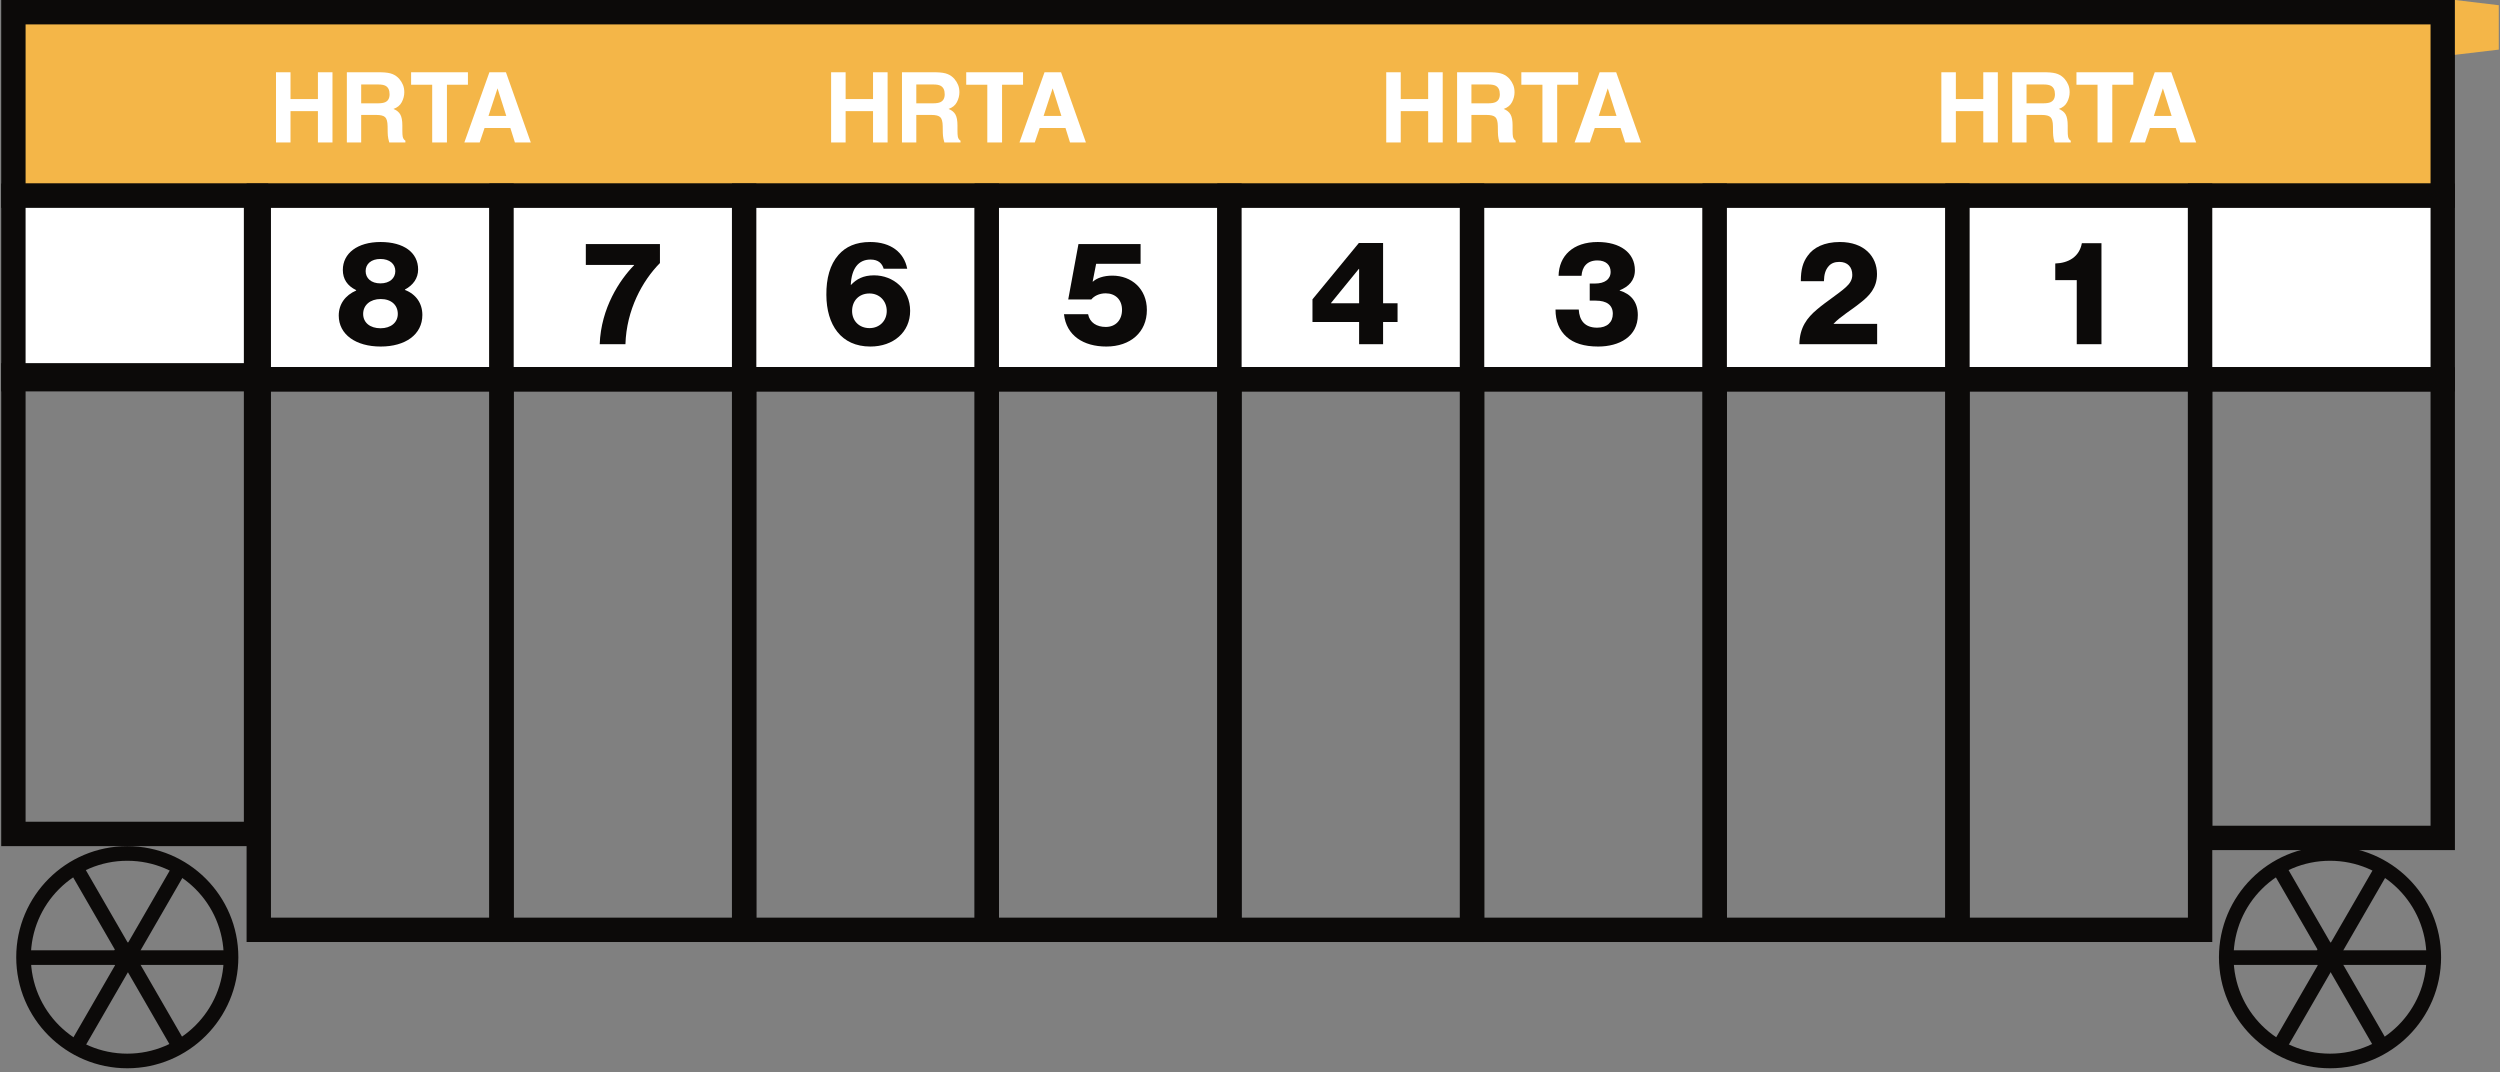<?xml version="1.0" encoding="UTF-8"?> <svg xmlns="http://www.w3.org/2000/svg" width="513" height="220" viewBox="0 0 513 220" fill="none"><rect x="0" y="0" width="513" height="220" fill="#808080" stroke="none"/><g clip-path="url(#clip0_516_2531)"><path d="M501.25 2.5H2.75V40.16H501.25V2.5Z" fill="#F4B648" stroke="#0C0A09" stroke-width="5" stroke-miterlimit="10"></path><path d="M52.54 40.16H2.75V77.82H52.54V40.16Z" fill="white" stroke="#0C0A09" stroke-width="5" stroke-miterlimit="10"></path><path d="M102.91 40.16H53.1V77.82H102.91V40.16Z" fill="white" stroke="#0C0A09" stroke-width="5" stroke-miterlimit="10"></path><path d="M152.7 40.16H102.91V77.82H152.7V40.16Z" fill="white" stroke="#0C0A09" stroke-width="5" stroke-miterlimit="10"></path><path d="M202.49 40.16H152.7V77.82H202.49V40.16Z" fill="white" stroke="#0C0A09" stroke-width="5" stroke-miterlimit="10"></path><path d="M252.28 40.16H202.49V77.82H252.28V40.16Z" fill="white" stroke="#0C0A09" stroke-width="5" stroke-miterlimit="10"></path><path d="M302.07 40.16H252.28V77.82H302.07V40.16Z" fill="white" stroke="#0C0A09" stroke-width="5" stroke-miterlimit="10"></path><path d="M351.86 40.16H302.07V77.82H351.86V40.16Z" fill="white" stroke="#0C0A09" stroke-width="5" stroke-miterlimit="10"></path><path d="M401.67 40.16H351.86V77.82H401.67V40.16Z" fill="white" stroke="#0C0A09" stroke-width="5" stroke-miterlimit="10"></path><path d="M451.46 40.16H401.67V77.82H451.46V40.16Z" fill="white" stroke="#0C0A09" stroke-width="5" stroke-miterlimit="10"></path><path d="M501.25 40.16H451.46V77.82H501.25V40.16Z" fill="white" stroke="#0C0A09" stroke-width="5" stroke-miterlimit="10"></path><path d="M52.54 77.02H2.75V171.12H52.54V77.02Z" stroke="#0C0A09" stroke-width="5" stroke-miterlimit="10"></path><path d="M102.91 77.82H53.1V190.8H102.91V77.82Z" stroke="#0C0A09" stroke-width="5" stroke-miterlimit="10"></path><path d="M152.7 77.82H102.91V190.8H152.7V77.82Z" stroke="#0C0A09" stroke-width="5" stroke-miterlimit="10"></path><path d="M202.49 77.82H152.7V190.8H202.49V77.82Z" stroke="#0C0A09" stroke-width="5" stroke-miterlimit="10"></path><path d="M252.28 77.82H202.49V190.8H252.28V77.82Z" stroke="#0C0A09" stroke-width="5" stroke-miterlimit="10"></path><path d="M302.07 77.82H252.28V190.8H302.07V77.82Z" stroke="#0C0A09" stroke-width="5" stroke-miterlimit="10"></path><path d="M351.86 77.82H302.07V190.8H351.86V77.82Z" stroke="#0C0A09" stroke-width="5" stroke-miterlimit="10"></path><path d="M401.67 77.82H351.86V190.8H401.67V77.82Z" stroke="#0C0A09" stroke-width="5" stroke-miterlimit="10"></path><path d="M451.46 77.82H401.67V190.8H451.46V77.82Z" stroke="#0C0A09" stroke-width="5" stroke-miterlimit="10"></path><path d="M501.25 77.84H451.46V171.94H501.25V77.84Z" stroke="#0C0A09" stroke-width="5" stroke-miterlimit="10"></path><path d="M426.15 70.63V57.49H421.74V54.07C424.47 53.98 426.69 52.69 427.2 49.9H431.22V70.63H426.15Z" fill="#0C0A09"></path><path d="M369.23 70.63C369.29 67.18 370.82 65.2 372.86 63.49C374.72 61.9 377.12 60.4 378.74 58.96C379.58 58.21 380.09 57.43 380.09 56.41C380.09 54.82 379.16 53.74 377.42 53.74C376.46 53.74 375.71 54.04 375.2 54.67C374.6 55.36 374.3 56.29 374.27 57.7H369.53C369.53 55.3 369.95 53.83 370.94 52.48C372.11 50.8 374.33 49.66 377.54 49.66C382.49 49.66 385.16 52.6 385.16 56.23C385.16 59.08 383.57 60.73 381.74 62.14C379.91 63.64 377.69 64.9 376.25 66.43V66.46H385.19V70.63H369.23Z" fill="#0C0A09"></path><path d="M327.95 71.11C325.04 71.11 322.91 70.42 321.47 69.13C319.97 67.81 319.19 65.89 319.19 63.52H323.96C324.08 65.71 325.16 67.24 327.74 67.24C329.81 67.24 330.95 66.1 330.95 64.39C330.95 62.59 329.69 61.69 327.44 61.69H326.21V58.18H327.32C329.24 58.18 330.5 57.34 330.5 55.78C330.5 54.37 329.51 53.44 327.8 53.44C325.61 53.44 324.65 54.82 324.53 56.59H319.82C319.91 52.51 322.76 49.66 327.86 49.66C332.39 49.66 335.48 51.82 335.48 55.45C335.48 57.55 334.19 58.84 332.36 59.56V59.62C334.61 60.31 336.08 61.9 336.08 64.66C336.08 69.07 332.27 71.11 327.95 71.11Z" fill="#0C0A09"></path><path d="M278.889 70.63V66.07H269.319V61.42L278.829 49.87H283.809V62.23H286.779V66.07H283.809V70.63H278.889ZM273.129 62.23H278.889V55.18H278.829L273.129 62.17V62.23Z" fill="#0C0A09"></path><path d="M227.029 71.11C222.319 71.11 218.809 68.86 218.329 64.48H223.279C223.609 66.22 225.079 67.09 226.909 67.09C228.949 67.09 230.239 65.65 230.239 63.58C230.239 61.48 228.859 60.19 226.879 60.19C225.559 60.19 224.479 60.76 223.939 61.45H219.199L221.299 50.08H234.049V54.13H224.929L224.209 57.79H224.269C225.019 57.1 226.399 56.56 228.259 56.56C232.189 56.56 235.339 59.26 235.339 63.61C235.339 68.17 231.949 71.11 227.029 71.11Z" fill="#0C0A09"></path><path d="M178.6 71.11C172.57 71.11 169.6 66.64 169.57 60.52C169.54 57.16 170.29 54.31 172.06 52.3C173.53 50.62 175.63 49.66 178.57 49.66C182.83 49.66 185.53 51.82 186.16 55.15H181.33C181.03 54.13 180.31 53.26 178.63 53.26C176.11 53.26 174.73 55.15 174.58 58.45H174.64C175.75 57.28 177.13 56.5 179.35 56.5C183.31 56.5 186.76 59.38 186.76 63.79C186.76 68.17 183.31 71.11 178.6 71.11ZM178.42 67.33C180.49 67.33 181.96 65.83 181.96 63.82C181.96 61.78 180.49 60.22 178.42 60.22C176.23 60.22 174.85 61.75 174.85 63.82C174.85 65.86 176.32 67.33 178.42 67.33Z" fill="#0C0A09"></path><path d="M123.06 70.63C123.33 63.16 127.2 57.4 130.11 54.43V54.37H120.21V50.08H135.42V53.98C131.82 57.61 128.55 63.58 128.34 70.63H123.06Z" fill="#0C0A09"></path><path d="M78.12 71.11C73.019 71.11 69.51 68.65 69.51 64.75C69.51 62.41 70.859 60.58 73.079 59.62V59.53C71.279 58.66 70.35 57.28 70.35 55.39C70.35 51.97 73.35 49.66 78.09 49.66C82.859 49.66 85.799 51.82 85.799 55.3C85.799 57.1 84.779 58.51 83.1 59.41V59.5C85.379 60.37 86.669 62.26 86.669 64.63C86.669 68.65 83.189 71.11 78.12 71.11ZM78.09 67.36C80.189 67.36 81.629 66.19 81.629 64.42C81.629 62.59 80.279 61.36 78.12 61.36C75.99 61.36 74.519 62.59 74.519 64.42C74.519 66.22 75.96 67.36 78.09 67.36ZM78.059 58.15C79.95 58.15 81.12 57.1 81.12 55.63C81.12 54.16 79.95 53.14 78.059 53.14C76.169 53.14 75.029 54.16 75.029 55.63C75.029 57.1 76.169 58.15 78.059 58.15Z" fill="#0C0A09"></path><path d="M65.237 29.23V22.804H59.612V29.23H56.634V14.835H59.612V20.324H65.237V14.835H68.226V29.23H65.237ZM77.22 23.585H74.114V29.23H71.175V14.835H78.235C79.245 14.855 80.019 14.979 80.56 15.207C81.106 15.434 81.569 15.77 81.946 16.212C82.259 16.577 82.506 16.981 82.689 17.423C82.871 17.866 82.962 18.371 82.962 18.937C82.962 19.621 82.789 20.294 82.444 20.959C82.099 21.616 81.53 22.081 80.735 22.355C81.399 22.622 81.868 23.003 82.142 23.498C82.421 23.986 82.561 24.735 82.561 25.744V26.71C82.561 27.368 82.588 27.814 82.64 28.048C82.718 28.419 82.9 28.693 83.186 28.869V29.23H79.876C79.785 28.911 79.72 28.654 79.681 28.459C79.603 28.055 79.56 27.641 79.554 27.218L79.534 25.88C79.521 24.962 79.352 24.35 79.026 24.044C78.707 23.738 78.105 23.585 77.22 23.585ZM79.046 20.968C79.645 20.695 79.944 20.154 79.944 19.347C79.944 18.475 79.655 17.889 79.075 17.589C78.75 17.42 78.261 17.335 77.61 17.335H74.114V21.203H77.522C78.2 21.203 78.707 21.125 79.046 20.968ZM96.019 14.835V17.384H91.712V29.23H88.685V17.384H84.358V14.835H96.019ZM104.729 26.271H99.427L98.431 29.23H95.286L100.423 14.835H103.821L108.919 29.23H105.657L104.729 26.271ZM103.89 23.791L102.093 18.127L100.237 23.791H103.89Z" fill="white"></path><path d="M179.147 29.23V22.804H173.522V29.23H170.544V14.835H173.522V20.324H179.147V14.835H182.136V29.23H179.147ZM191.13 23.585H188.024V29.23H185.085V14.835H192.146C193.155 14.855 193.929 14.979 194.47 15.207C195.017 15.434 195.479 15.77 195.856 16.212C196.169 16.577 196.416 16.981 196.599 17.423C196.781 17.866 196.872 18.371 196.872 18.937C196.872 19.621 196.7 20.294 196.354 20.959C196.009 21.616 195.44 22.081 194.646 22.355C195.31 22.622 195.778 23.003 196.052 23.498C196.332 23.986 196.472 24.735 196.472 25.744V26.71C196.472 27.368 196.498 27.814 196.55 28.048C196.628 28.419 196.81 28.693 197.097 28.869V29.23H193.786C193.695 28.911 193.63 28.654 193.591 28.459C193.513 28.055 193.47 27.641 193.464 27.218L193.444 25.88C193.431 24.962 193.262 24.35 192.937 24.044C192.618 23.738 192.015 23.585 191.13 23.585ZM192.956 20.968C193.555 20.695 193.854 20.154 193.854 19.347C193.854 18.475 193.565 17.889 192.985 17.589C192.66 17.42 192.172 17.335 191.521 17.335H188.024V21.203H191.433C192.11 21.203 192.618 21.125 192.956 20.968ZM209.929 14.835V17.384H205.622V29.23H202.595V17.384H198.269V14.835H209.929ZM218.64 26.271H213.337L212.341 29.23H209.196L214.333 14.835H217.731L222.829 29.23H219.567L218.64 26.271ZM217.8 23.791L216.003 18.127L214.147 23.791H217.8Z" fill="white"></path><path d="M293.058 29.23V22.804H287.433V29.23H284.454V14.835H287.433V20.324H293.058V14.835H296.046V29.23H293.058ZM305.04 23.585H301.935V29.23H298.995V14.835H306.056C307.065 14.855 307.84 14.979 308.38 15.207C308.927 15.434 309.389 15.77 309.767 16.212C310.079 16.577 310.326 16.981 310.509 17.423C310.691 17.866 310.782 18.371 310.782 18.937C310.782 19.621 310.61 20.294 310.265 20.959C309.92 21.616 309.35 22.081 308.556 22.355C309.22 22.622 309.688 23.003 309.962 23.498C310.242 23.986 310.382 24.735 310.382 25.744V26.71C310.382 27.368 310.408 27.814 310.46 28.048C310.538 28.419 310.72 28.693 311.007 28.869V29.23H307.696C307.605 28.911 307.54 28.654 307.501 28.459C307.423 28.055 307.381 27.641 307.374 27.218L307.354 25.88C307.341 24.962 307.172 24.35 306.847 24.044C306.528 23.738 305.925 23.585 305.04 23.585ZM306.866 20.968C307.465 20.695 307.765 20.154 307.765 19.347C307.765 18.475 307.475 17.889 306.896 17.589C306.57 17.42 306.082 17.335 305.431 17.335H301.935V21.203H305.343C306.02 21.203 306.528 21.125 306.866 20.968ZM323.839 14.835V17.384H319.532V29.23H316.505V17.384H312.179V14.835H323.839ZM332.55 26.271H327.247L326.251 29.23H323.106L328.243 14.835H331.642L336.739 29.23H333.478L332.55 26.271ZM331.71 23.791L329.913 18.127L328.058 23.791H331.71Z" fill="white"></path><path d="M406.968 29.23V22.804H401.343V29.23H398.364V14.835H401.343V20.324H406.968V14.835H409.956V29.23H406.968ZM418.95 23.585H415.845V29.23H412.905V14.835H419.966C420.975 14.855 421.75 14.979 422.29 15.207C422.837 15.434 423.299 15.77 423.677 16.212C423.989 16.577 424.237 16.981 424.419 17.423C424.601 17.866 424.692 18.371 424.692 18.937C424.692 19.621 424.52 20.294 424.175 20.959C423.83 21.616 423.26 22.081 422.466 22.355C423.13 22.622 423.599 23.003 423.872 23.498C424.152 23.986 424.292 24.735 424.292 25.744V26.71C424.292 27.368 424.318 27.814 424.37 28.048C424.448 28.419 424.631 28.693 424.917 28.869V29.23H421.606C421.515 28.911 421.45 28.654 421.411 28.459C421.333 28.055 421.291 27.641 421.284 27.218L421.265 25.88C421.252 24.962 421.082 24.35 420.757 24.044C420.438 23.738 419.836 23.585 418.95 23.585ZM420.776 20.968C421.375 20.695 421.675 20.154 421.675 19.347C421.675 18.475 421.385 17.889 420.806 17.589C420.48 17.42 419.992 17.335 419.341 17.335H415.845V21.203H419.253C419.93 21.203 420.438 21.125 420.776 20.968ZM437.749 14.835V17.384H433.442V29.23H430.415V17.384H426.089V14.835H437.749ZM446.46 26.271H441.157L440.161 29.23H437.017L442.153 14.835H445.552L450.649 29.23H447.388L446.46 26.271ZM445.62 23.791L443.823 18.127L441.968 23.791H445.62Z" fill="white"></path><path d="M478.12 217.71C489.878 217.71 499.41 208.178 499.41 196.42C499.41 184.662 489.878 175.13 478.12 175.13C466.362 175.13 456.83 184.662 456.83 196.42C456.83 208.178 466.362 217.71 478.12 217.71Z" stroke="#0C0A09" stroke-width="3" stroke-miterlimit="10"></path><path d="M456.84 196.5H477.75" stroke="#0C0A09" stroke-width="3" stroke-miterlimit="10"></path><path d="M467.73 214.71C468.59 213.22 469.53 211.61 470.5 209.92C474.78 202.51 478.25 196.5 478.25 196.5" stroke="#0C0A09" stroke-width="3" stroke-miterlimit="10"></path><path d="M478.25 196.5C478.25 196.5 481.72 202.51 486 209.92C487.04 211.73 488.04 213.46 488.95 215.03" stroke="#0C0A09" stroke-width="3" stroke-miterlimit="10"></path><path d="M477.75 196.5H499.41" stroke="#0C0A09" stroke-width="3" stroke-miterlimit="10"></path><path d="M478.25 196.5C478.25 196.5 481.72 190.49 486 183.08C487.07 181.22 488.09 179.46 489.02 177.85" stroke="#0C0A09" stroke-width="3" stroke-miterlimit="10"></path><path d="M467.67 178.18C468.55 179.7 469.5 181.35 470.5 183.08C474.78 190.49 478.25 196.5 478.25 196.5" stroke="#0C0A09" stroke-width="3" stroke-miterlimit="10"></path><path d="M481.14 196.42C481.14 198.08 479.78 199.44 478.12 199.44C476.46 199.44 475.11 198.08 475.11 196.42C475.11 194.76 476.46 193.41 478.12 193.41C479.78 193.41 481.14 194.76 481.14 196.42Z" fill="#0C0A09"></path><path d="M26.12 217.71C37.878 217.71 47.41 208.178 47.41 196.42C47.41 184.662 37.878 175.13 26.12 175.13C14.362 175.13 4.83 184.662 4.83 196.42C4.83 208.178 14.362 217.71 26.12 217.71Z" stroke="#0C0A09" stroke-width="3" stroke-miterlimit="10"></path><path d="M4.84 196.5H25.75" stroke="#0C0A09" stroke-width="3" stroke-miterlimit="10"></path><path d="M15.73 214.71C16.59 213.22 17.53 211.61 18.5 209.92C22.78 202.51 26.25 196.5 26.25 196.5" stroke="#0C0A09" stroke-width="3" stroke-miterlimit="10"></path><path d="M26.25 196.5C26.25 196.5 29.72 202.51 34 209.92C35.04 211.73 36.04 213.46 36.95 215.03" stroke="#0C0A09" stroke-width="3" stroke-miterlimit="10"></path><path d="M25.75 196.5H47.41" stroke="#0C0A09" stroke-width="3" stroke-miterlimit="10"></path><path d="M26.25 196.5C26.25 196.5 29.72 190.49 34 183.08C35.07 181.22 36.09 179.46 37.02 177.85" stroke="#0C0A09" stroke-width="3" stroke-miterlimit="10"></path><path d="M15.67 178.18C16.55 179.7 17.5 181.35 18.5 183.08C22.78 190.49 26.25 196.5 26.25 196.5" stroke="#0C0A09" stroke-width="3" stroke-miterlimit="10"></path><path d="M29.14 196.42C29.14 198.08 27.78 199.44 26.12 199.44C24.46 199.44 23.11 198.08 23.11 196.42C23.11 194.76 24.46 193.41 26.12 193.41C27.78 193.41 29.14 194.76 29.14 196.42Z" fill="#0C0A09"></path><path d="M503.75 11.25V0L512.75 1.07V10.18L503.75 11.25Z" fill="#F4B648"></path></g><defs><clipPath id="clip0_516_2531"><rect width="512.5" height="219.21" fill="white" transform="translate(0.25)"></rect></clipPath></defs></svg> 